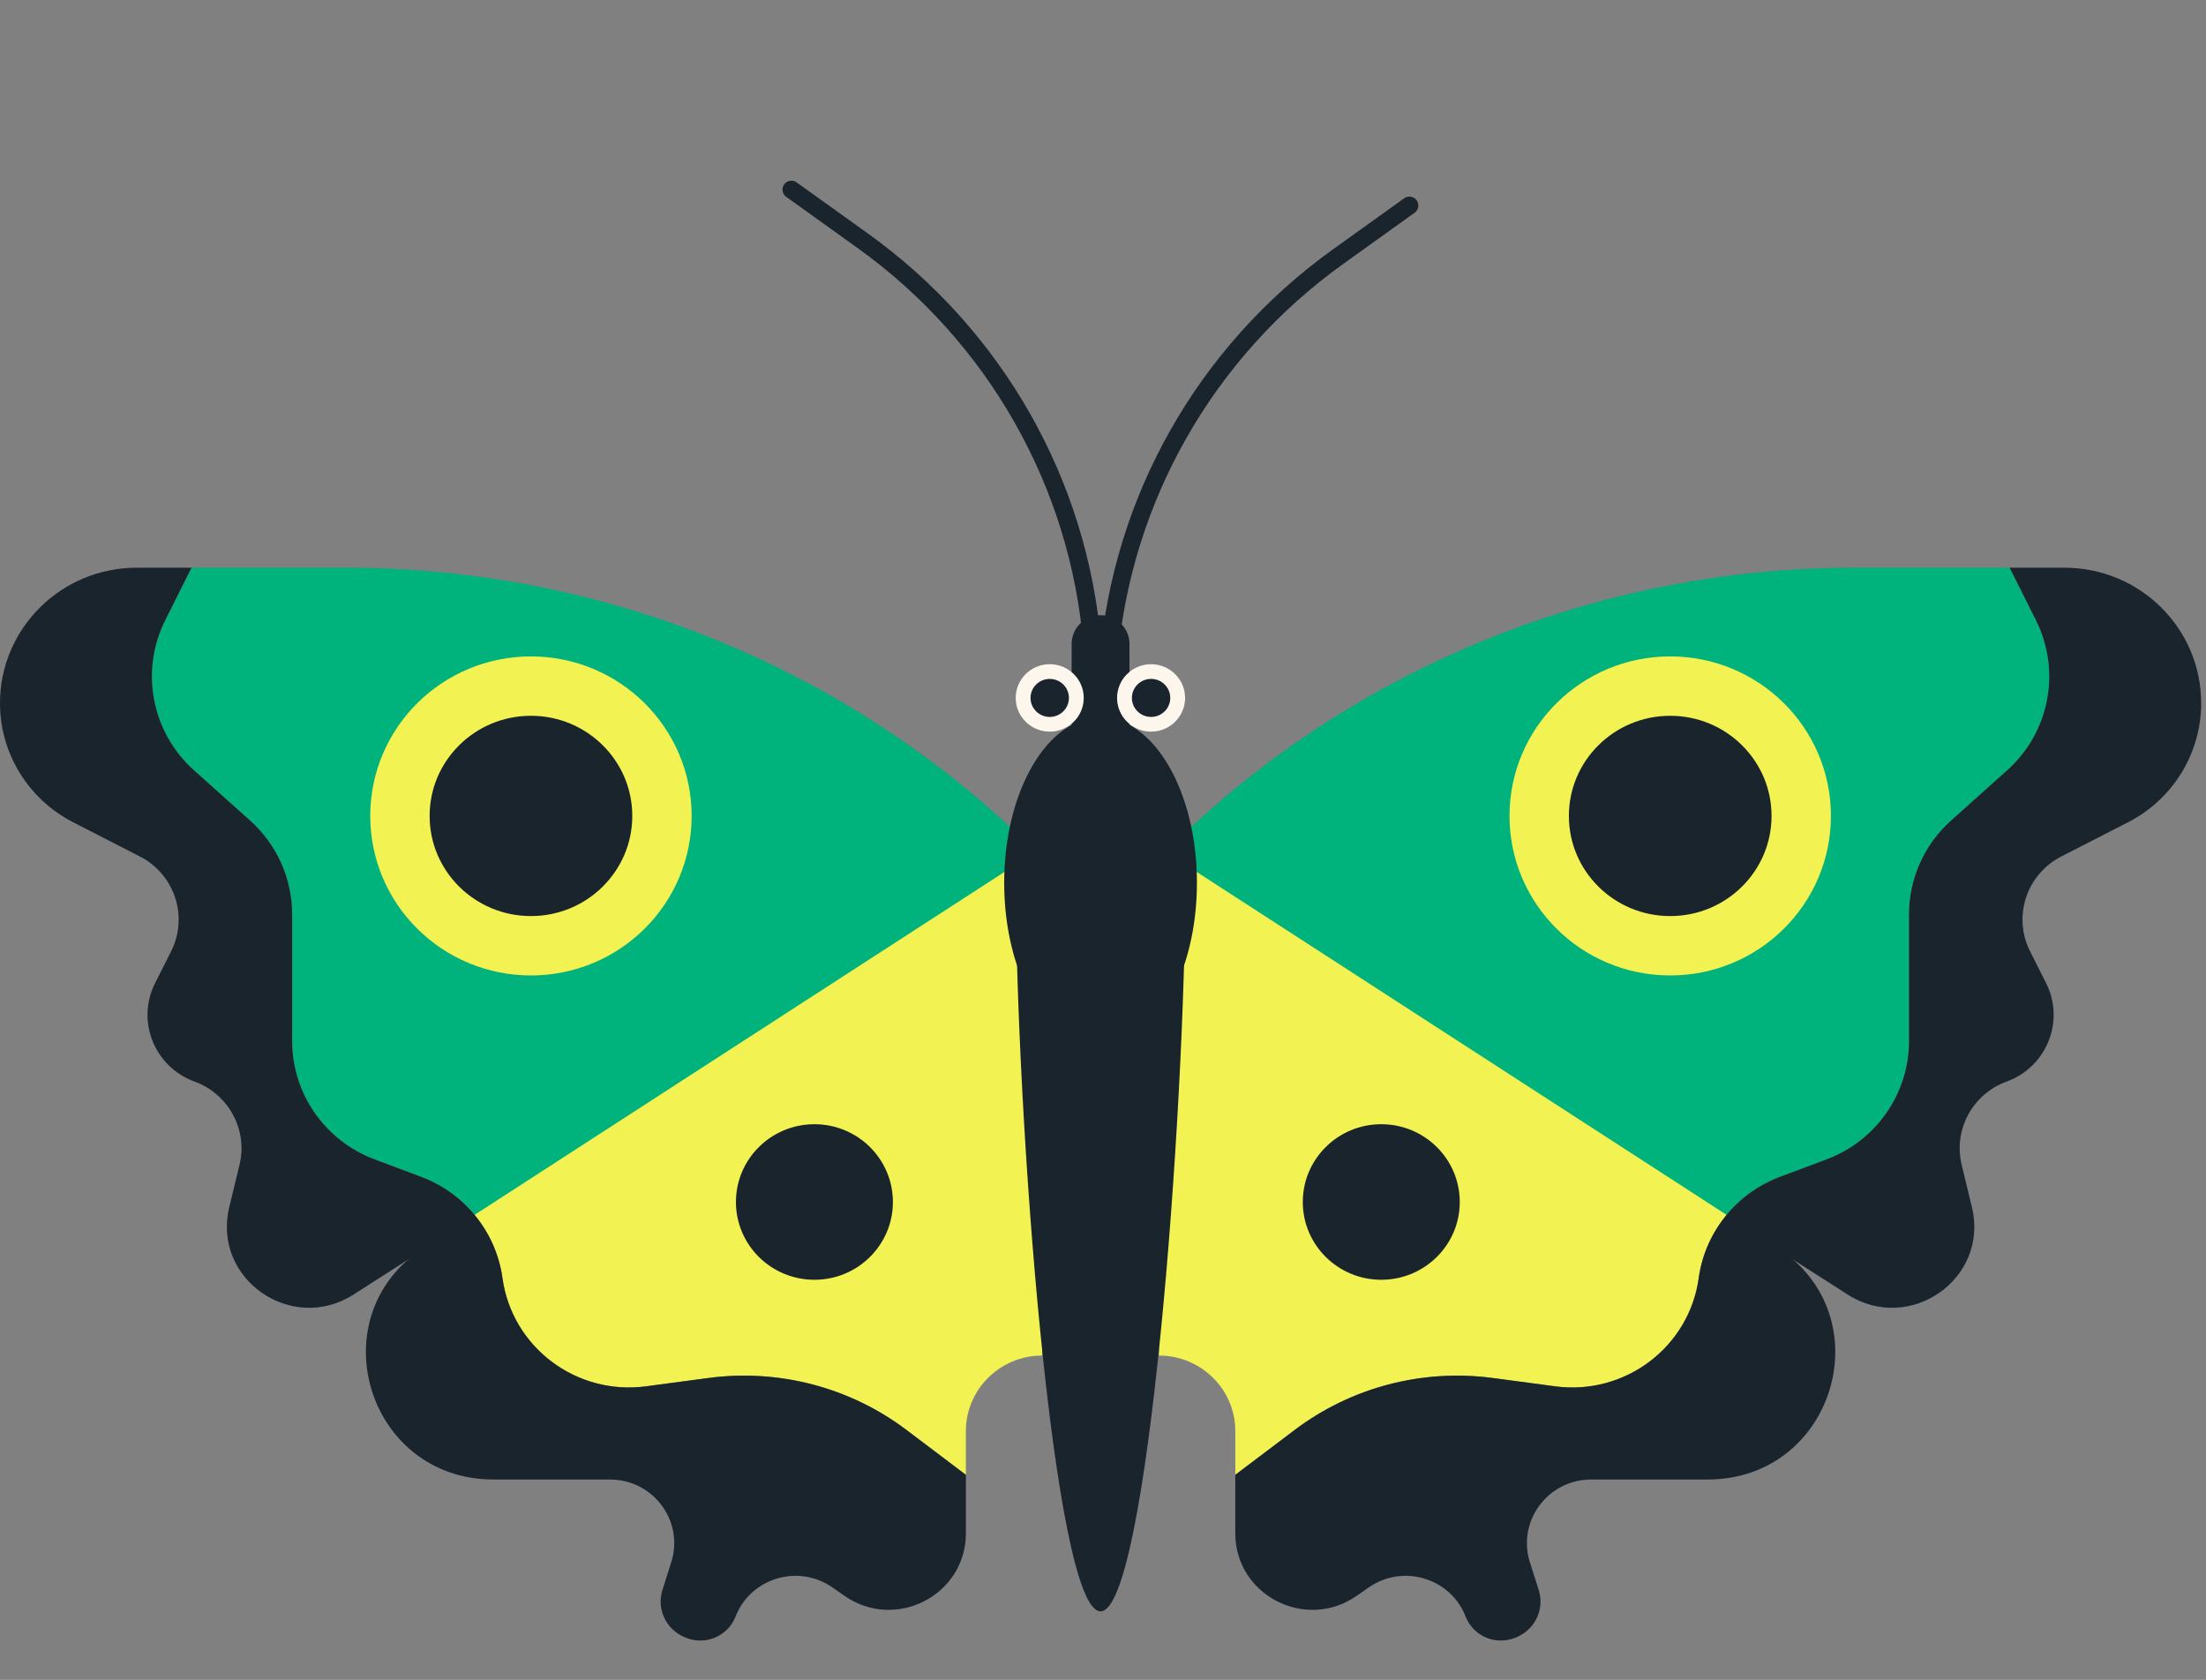 <svg width="130px" height="99px" viewBox="0 0 130 99" version="1.1" xml:space="preserve" xmlns="http://www.w3.org/2000/svg" xmlns:xlink="http://www.w3.org/1999/xlink">
  <rect x="0" y="0" width="130" height="99" fill="#808080" stroke="none"/>
  <defs/>
  <g>
    <title>butterfly-a</title>
    <desc>Created with Sketch.</desc>
    <g id="butterfly-a" stroke="none" stroke-width="1" fill="none" fill-rule="evenodd">
      <g id="Group-3" transform="translate(0, 33.283)">
        <path d="M11.433,12.115 L14.736,15.072 C16.315,16.486 17.216,18.497 17.216,20.605 L17.216,28.07 C17.216,31.171 19.152,33.948 22.079,35.045 L24.816,36.071 C26.104,36.554 27.207,37.366 28.036,38.395 L61.252,17.119 L60.778,16.652 C50.054,6.097 35.554,0.174 20.44,0.174 L11.286,0.174 L9.738,3.266 C8.238,6.259 8.931,9.875 11.433,12.115" id="Fill-1" fill="#00B27B"/>
        <path d="M-3.51351351e-05,8.159 C-3.51351351e-05,11.111 1.662,13.817 4.308,15.174 L8.244,17.193 C10.297,18.246 11.116,20.737 10.082,22.786 L9.141,24.652 C8.014,26.886 9.097,29.595 11.462,30.457 C13.475,31.19 14.614,33.299 14.114,35.365 L13.509,37.867 C12.492,42.071 17.171,45.354 20.835,43.007 L28.036,38.395 C27.207,37.366 26.104,36.554 24.816,36.071 L22.079,35.045 C19.152,33.948 17.216,31.171 17.216,28.07 L17.216,20.605 C17.216,18.496 16.315,16.486 14.736,15.072 L11.433,12.115 C8.931,9.875 8.238,6.259 9.738,3.266 L11.286,0.174 L8.058,0.174 C3.608,0.174 -3.51351351e-05,3.749 -3.51351351e-05,8.159" id="Fill-3" fill="#19242D"/>
        <path d="M29.61,42.037 C30.171,46.112 33.957,48.967 38.071,48.418 L41.74,47.928 C45.891,47.373 50.094,48.476 53.424,50.993 L56.919,53.633 L56.919,51.062 C56.919,48.6 58.932,46.605 61.416,46.605 L61.252,16.771 L27.965,38.313 C28.835,39.362 29.417,40.643 29.61,42.037" id="Fill-6" fill="#F2F253"/>
        <path d="M29.082,53.909 L35.946,53.909 C38.504,53.909 40.325,56.371 39.557,58.788 L39.039,60.418 C38.684,61.533 39.24,62.733 40.324,63.193 L40.39,63.221 C41.55,63.713 42.891,63.154 43.345,61.987 C44.232,59.711 47.04,58.866 49.054,60.269 L49.767,60.765 C52.776,62.861 56.919,60.729 56.919,57.084 L56.919,53.633 L53.425,50.993 C50.094,48.476 45.891,47.373 41.74,47.928 L38.071,48.418 C33.957,48.967 30.171,46.112 29.61,42.037 C29.417,40.642 28.835,39.362 27.965,38.313 L24.978,40.246 C18.73,44.289 21.62,53.909 29.082,53.909" id="Fill-8" fill="#19242D"/>
        <path d="M39.01,14.803 C39.01,19.028 35.553,22.454 31.289,22.454 C27.025,22.454 23.568,19.028 23.568,14.803 C23.568,10.577 27.025,7.151 31.289,7.151 C35.553,7.151 39.01,10.577 39.01,14.803" id="Fill-10" fill="#19242D"/>
        <path d="M39.01,14.803 C39.01,19.028 35.553,22.454 31.289,22.454 C27.025,22.454 23.568,19.028 23.568,14.803 C23.568,10.577 27.025,7.151 31.289,7.151 C35.553,7.151 39.01,10.577 39.01,14.803 Z" id="Stroke-12" stroke="#F2F253" stroke-width="3.5"/>
        <path d="M52.619,37.555 C52.619,40.086 50.548,42.138 47.994,42.138 C45.439,42.138 43.369,40.086 43.369,37.555 C43.369,35.024 45.439,32.971 47.994,32.971 C50.548,32.971 52.619,35.024 52.619,37.555" id="Fill-14" fill="#19242D"/>
      </g>
      <g id="Group-2" transform="translate(68.162, 33.283)">
        <path d="M36.737,36.071 L39.474,35.045 C42.401,33.948 44.337,31.171 44.337,28.07 L44.337,20.606 C44.337,18.496 45.238,16.486 46.817,15.072 L50.12,12.115 C52.622,9.875 53.315,6.259 51.816,3.266 L50.267,0.174 L41.113,0.174 C25.999,0.174 11.499,6.097 0.775,16.652 L0.301,17.119 L33.518,38.395 C34.346,37.366 35.449,36.554 36.737,36.071" id="Fill-16" fill="#00B27B"/>
        <path d="M48.044,37.867 L47.439,35.365 C46.939,33.299 48.079,31.19 50.09,30.457 C52.456,29.595 53.54,26.886 52.413,24.652 L51.472,22.786 C50.438,20.738 51.257,18.246 53.309,17.193 L57.246,15.174 C59.892,13.817 61.553,11.111 61.553,8.159 C61.553,3.749 57.946,0.174 53.496,0.174 L50.267,0.174 L51.816,3.266 C53.315,6.259 52.622,9.875 50.12,12.115 L46.818,15.072 C45.238,16.486 44.337,18.496 44.337,20.605 L44.337,28.07 C44.337,31.171 42.401,33.948 39.474,35.045 L36.737,36.071 C35.449,36.554 34.346,37.366 33.518,38.395 L40.718,43.007 C44.382,45.354 49.062,42.071 48.044,37.867" id="Fill-18" fill="#19242D"/>
        <path d="M19.813,47.928 L23.482,48.418 C27.596,48.967 31.382,46.112 31.944,42.037 C32.136,40.643 32.718,39.362 33.588,38.313 L0.301,16.77 L0.137,46.605 C2.621,46.605 4.635,48.601 4.635,51.061 L4.635,53.633 L8.129,50.993 C11.46,48.476 15.662,47.374 19.813,47.928" id="Fill-21" fill="#F2F253"/>
        <path d="M11.786,60.765 L12.499,60.269 C14.513,58.866 17.322,59.711 18.208,61.987 C18.662,63.154 20.003,63.713 21.163,63.221 L21.229,63.193 C22.313,62.733 22.869,61.533 22.514,60.418 L21.996,58.788 C21.228,56.371 23.049,53.909 25.607,53.909 L32.471,53.909 C39.933,53.909 42.823,44.289 36.575,40.246 L33.588,38.313 C32.718,39.362 32.136,40.643 31.944,42.037 C31.382,46.112 27.596,48.967 23.482,48.418 L19.813,47.928 C15.662,47.373 11.459,48.476 8.129,50.993 L4.635,53.633 L4.635,57.084 C4.635,60.729 8.778,62.861 11.786,60.765" id="Fill-23" fill="#19242D"/>
        <path d="M22.543,14.803 C22.543,19.028 26,22.454 30.264,22.454 C34.528,22.454 37.985,19.028 37.985,14.803 C37.985,10.577 34.528,7.151 30.264,7.151 C26,7.151 22.543,10.577 22.543,14.803" id="Fill-25" fill="#19242D"/>
        <path d="M22.543,14.803 C22.543,19.028 26,22.454 30.264,22.454 C34.528,22.454 37.985,19.028 37.985,14.803 C37.985,10.577 34.528,7.151 30.264,7.151 C26,7.151 22.543,10.577 22.543,14.803 Z" id="Stroke-27" stroke="#F2F253" stroke-width="3.5"/>
        <path d="M17.862,37.555 C17.862,40.086 15.791,42.138 13.237,42.138 C10.682,42.138 8.612,40.086 8.612,37.555 C8.612,35.024 10.682,32.971 13.237,32.971 C15.791,32.971 17.862,35.024 17.862,37.555" id="Fill-29" fill="#19242D"/>
      </g>
      <g id="Group" transform="translate(46.378, 11)">
        <path d="M0.259,0.174 L4.46,3.186 C12.272,8.787 17.218,17.497 17.991,27.022 L18.469,32.903" id="Stroke-31" stroke="#19242D" stroke-width="1.05" stroke-linecap="round"/>
        <path d="M36.679,1.111 L32.478,4.123 C24.665,9.724 19.72,18.435 18.946,27.96 L18.469,33.84" id="Stroke-33" stroke="#19242D" stroke-width="1.05" stroke-linecap="round"/>
        <path d="M18.478,36.268 C17.541,36.268 16.774,35.509 16.774,34.581 L16.774,26.945 C16.774,26.017 17.541,25.257 18.478,25.257 C19.415,25.257 20.182,26.017 20.182,26.945 L20.182,34.581 C20.182,35.509 19.415,36.268 18.478,36.268" id="Fill-35" fill="#19242D"/>
        <path d="M23.484,40.385 C23.484,54.837 21.243,83.962 18.478,83.962 C15.713,83.962 13.472,54.837 13.472,40.385 C13.472,35.804 15.713,31.626 18.478,31.626 C21.243,31.626 23.484,36.501 23.484,40.385" id="Fill-37" fill="#19242D"/>
        <path d="M24.157,41.027 C24.157,46.411 21.614,50.776 18.478,50.776 C15.342,50.776 12.799,46.411 12.799,41.027 C12.799,35.643 15.342,31.278 18.478,31.278 C21.614,31.278 24.157,35.643 24.157,41.027" id="Fill-39" fill="#19242D"/>
        <path d="M17.487,30.131 C17.487,31.228 16.589,32.118 15.482,32.118 C14.375,32.118 13.478,31.228 13.478,30.131 C13.478,29.034 14.375,28.144 15.482,28.144 C16.589,28.144 17.487,29.034 17.487,30.131" id="Fill-41" fill="#FCF6ED"/>
        <path d="M23.46,30.131 C23.46,31.228 22.562,32.118 21.455,32.118 C20.348,32.118 19.451,31.228 19.451,30.131 C19.451,29.034 20.348,28.144 21.455,28.144 C22.562,28.144 23.46,29.034 23.46,30.131" id="Fill-43" fill="#FCF6ED"/>
        <path d="M16.613,30.131 C16.613,30.75 16.107,31.251 15.482,31.251 C14.858,31.251 14.352,30.75 14.352,30.131 C14.352,29.512 14.858,29.01 15.482,29.01 C16.107,29.01 16.613,29.512 16.613,30.131" id="Fill-45" fill="#19242D"/>
        <path d="M22.586,30.131 C22.586,30.75 22.08,31.251 21.455,31.251 C20.831,31.251 20.325,30.75 20.325,30.131 C20.325,29.512 20.831,29.01 21.455,29.01 C22.08,29.01 22.586,29.512 22.586,30.131" id="Fill-47" fill="#19242D"/>
      </g>
    </g>
  </g>
</svg>
